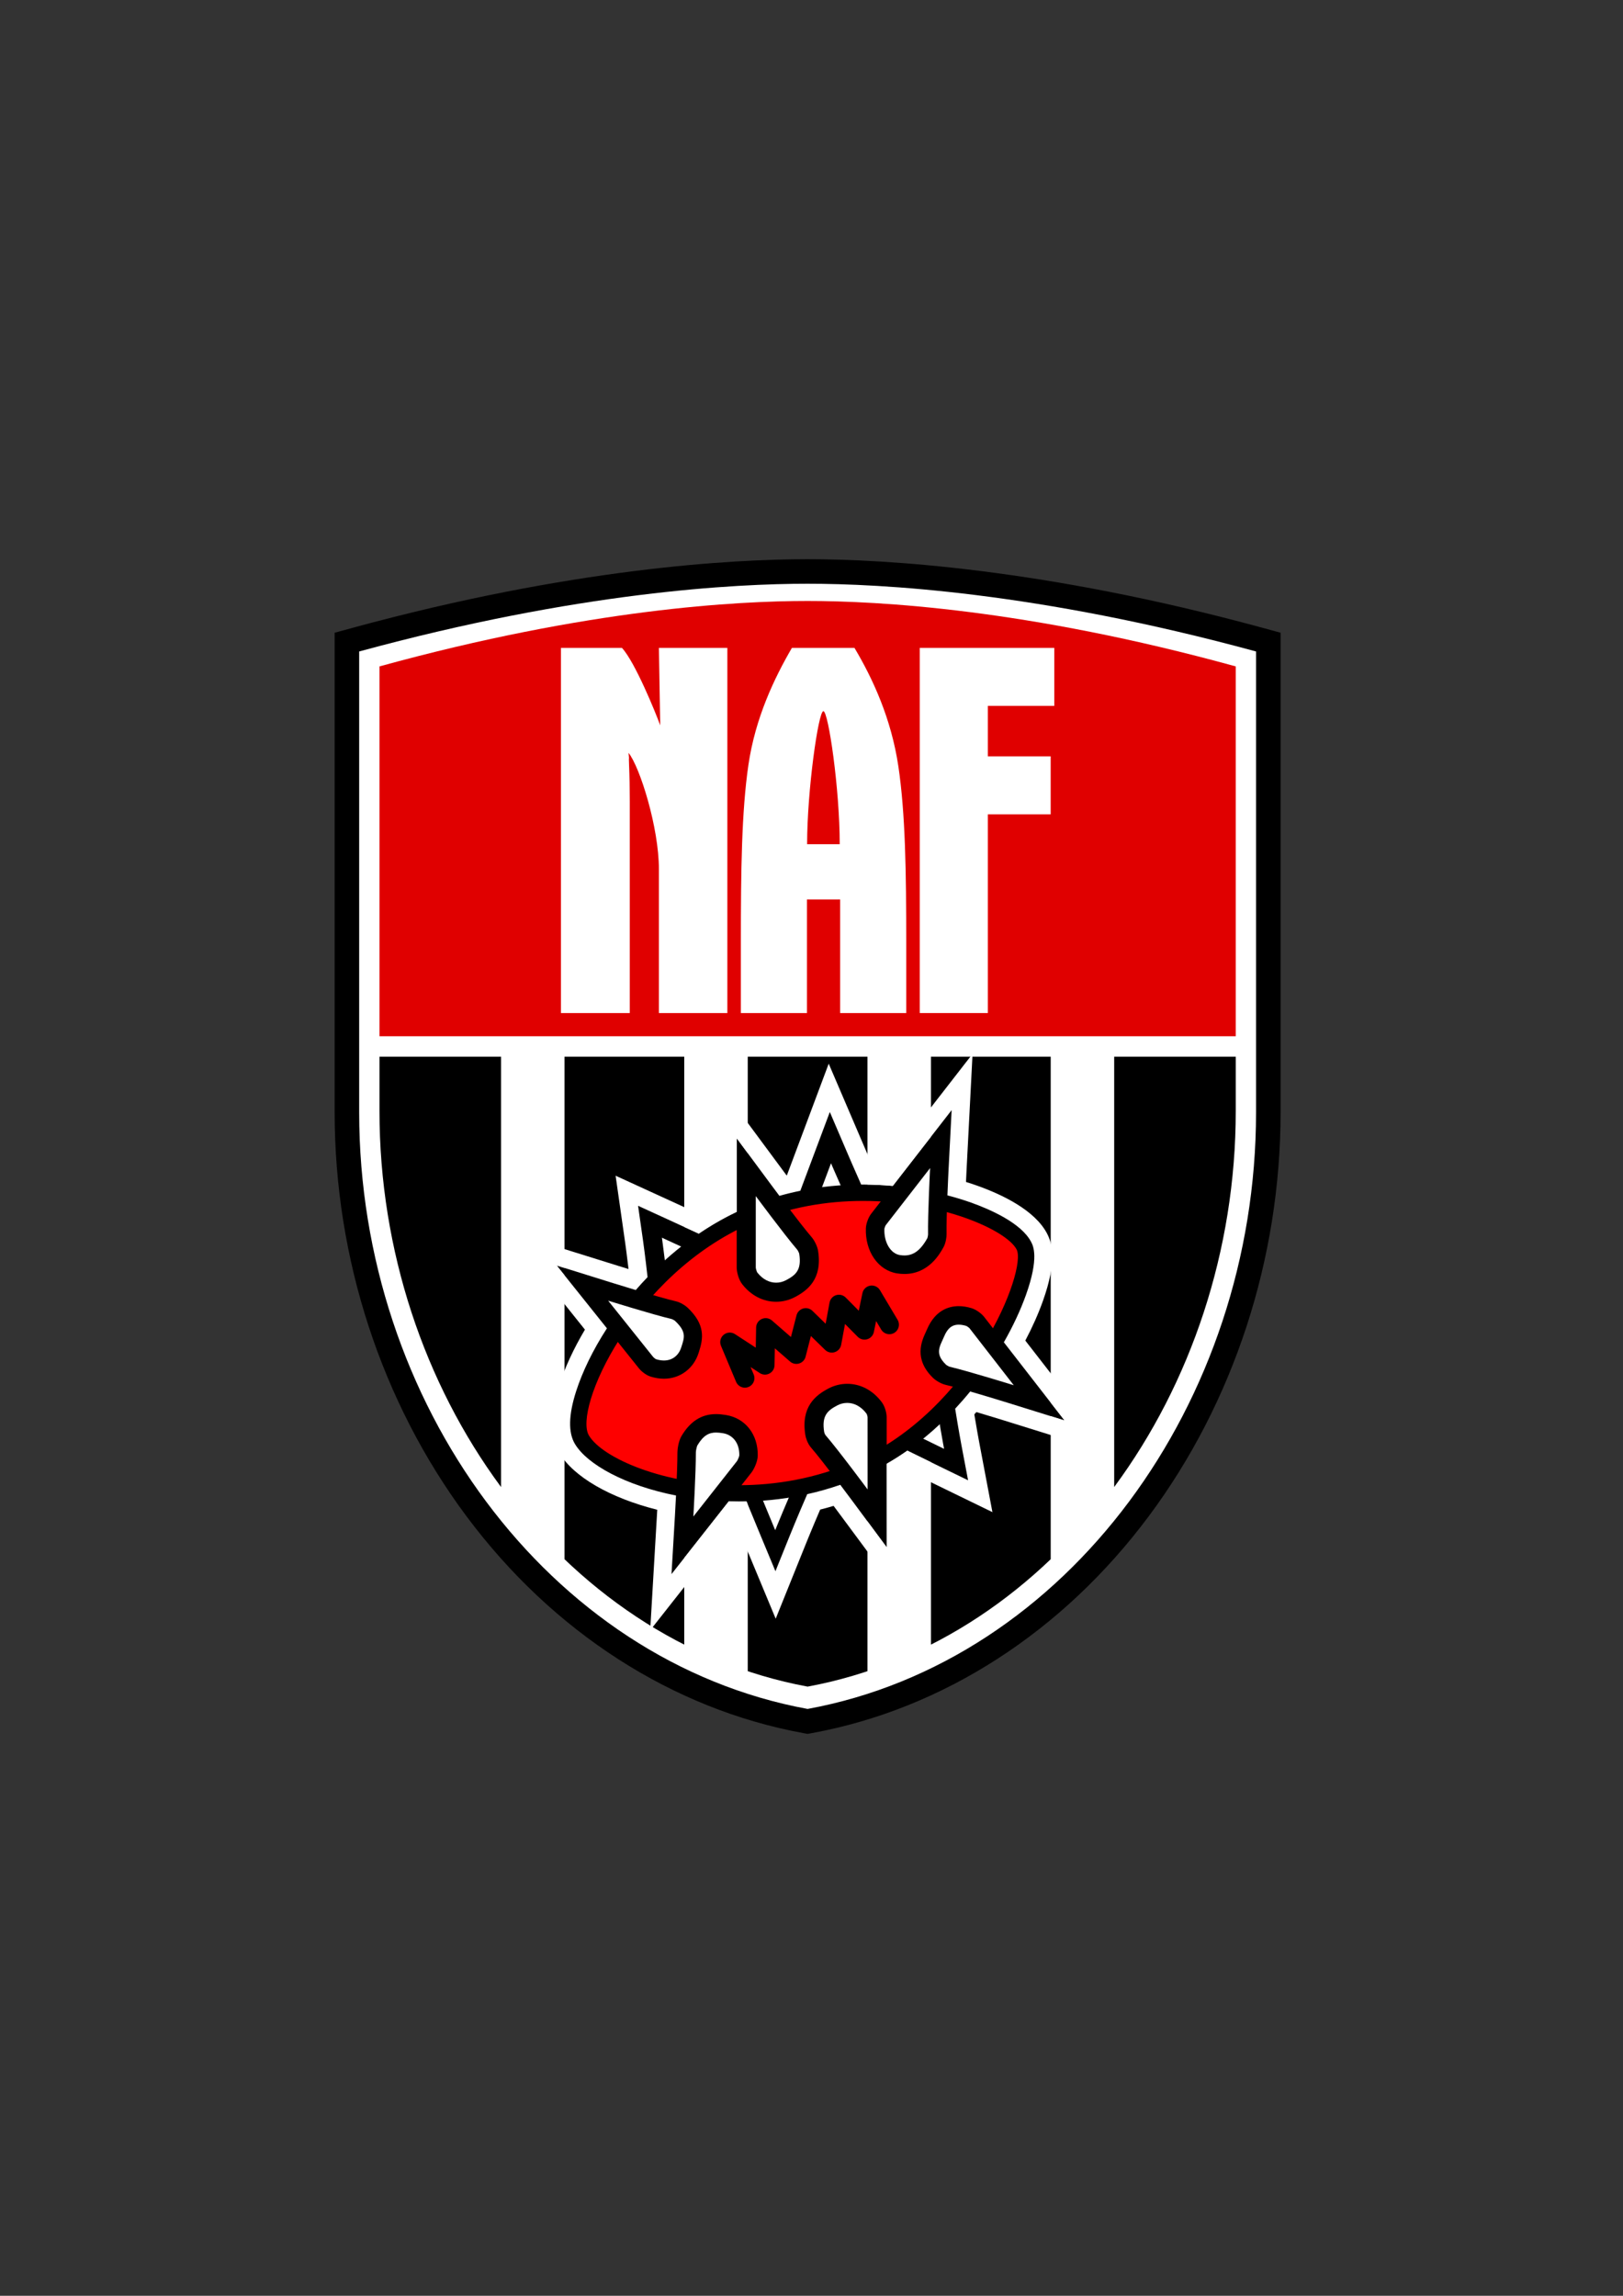 <?xml version="1.0" encoding="utf-8"?>
<!-- Generator: Adobe Illustrator 15.0.0, SVG Export Plug-In . SVG Version: 6.00 Build 0)  -->
<!DOCTYPE svg PUBLIC "-//W3C//DTD SVG 1.1//EN" "http://www.w3.org/Graphics/SVG/1.1/DTD/svg11.dtd">
<svg version="1.1" id="Layer_1" xmlns="http://www.w3.org/2000/svg" xmlns:xlink="http://www.w3.org/1999/xlink" x="0px" y="0px"
	 width="595.28px" height="841.89px" viewBox="0 0 595.28 841.89" enable-background="new 0 0 595.28 841.89" xml:space="preserve">
<rect x="0" y="0" width="595.28" height="841.89" fill="#333333" stroke="none"/>
<g>
	<g>
		<path fill="#FFFFFF" d="M295.401,631.111c-46.863-8.602-89.73-36.226-120.705-77.785c-30.603-41.06-47.457-92.7-47.457-145.407
			V235.465l3.316-0.904c79.789-21.749,138.038-24.996,165.658-24.996c27.62,0,85.869,3.248,165.659,24.996l3.316,0.904v172.454
			c0,52.707-16.854,104.348-47.457,145.407c-30.976,41.56-73.843,69.184-120.706,77.785l-0.813,0.149L295.401,631.111z"/>
		<path d="M296.213,214.065c26.546,0,84.04,2.913,164.475,24.838c0,31.89,0,66.969,0,169.016
			c0,106.354-69.35,201.307-164.475,218.767c-95.126-17.46-164.475-112.413-164.475-218.767c0-102.047,0-137.126,0-169.016
			C212.173,216.978,269.667,214.065,296.213,214.065 M296.213,205.065c-27.845,0-86.547,3.268-166.841,25.155l-6.633,1.808v6.875
			v169.016c0,53.67,17.17,106.265,48.349,148.097c31.656,42.474,75.516,70.715,123.501,79.522l1.625,0.298l1.625-0.298
			c47.984-8.808,91.844-37.049,123.5-79.522c31.179-41.832,48.35-94.427,48.35-148.097V238.903v-6.875l-6.633-1.808
			C382.76,208.333,324.059,205.065,296.213,205.065L296.213,205.065z"/>
	</g>
	<path fill="#E00000" d="M453.244,244.378c-76.795-21.153-131.475-23.998-157.031-23.998c-25.556,0-80.237,2.845-157.031,23.998
		c0,27.714,0,57.937,0,135.622h314.062C453.244,302.314,453.244,272.092,453.244,244.378z"/>
	<g>
		<defs>
			<path id="SVGID_1_" d="M139.183,380c0,8.554,0,17.674,0,27.44c0,102.606,66.21,194.215,157.031,211.06
				c90.821-16.845,157.031-108.454,157.031-211.06c0-9.766,0-18.886,0-27.44H139.183z"/>
		</defs>
		<clipPath id="SVGID_2_">
			<use xlink:href="#SVGID_1_"  overflow="visible"/>
		</clipPath>
		<g clip-path="url(#SVGID_2_)">
			<rect x="207.05" y="387.5" width="43.919" height="242.5"/>
			<rect x="136.205" y="387.5" width="47.561" height="242.5"/>
			<rect x="274.254" y="387.5" width="43.919" height="242.5"/>
			<rect x="341.456" y="387.5" width="43.919" height="242.5"/>
			<rect x="408.661" y="387.5" width="46.641" height="242.5"/>
		</g>
	</g>
</g>
<g>
	<g>
		<path fill="#FFFFFF" d="M304.01,458.996c-5.735,0-7.737-2.744-10.782-7.597l-0.921-1.467l12.271-32.753l3.436,8.02
			c0.072,0.171,7.373,17.198,10.641,23.3l1.094,2.044l-1.455,1.805c-4.834,6-8.429,6.513-13.773,6.643
			C304.346,458.994,304.175,458.996,304.01,458.996z"/>
		<path d="M304.796,426.577c0,0,7.396,17.266,10.772,23.574c-3.91,4.853-6.279,5.222-11.134,5.34
			c-0.146,0.004-0.287,0.005-0.425,0.005c-3.813,0-4.939-1.372-7.818-5.957C300.377,438.375,304.796,426.577,304.796,426.577
			 M304.361,407.782l-6.121,16.34c0,0-4.419,11.797-8.604,22.96l-1.216,3.244l1.842,2.935c2.85,4.54,5.797,9.235,13.747,9.235
			c0.192,0,0.391-0.002,0.594-0.007c5.787-0.141,10.67-0.815,16.416-7.945l2.908-3.61l-2.188-4.086
			c-3.195-5.969-10.438-22.856-10.51-23.026L304.361,407.782L304.361,407.782z"/>
	</g>
	<g>
		<path fill="#FFFFFF" d="M253.649,482.794c-1.45,0-2.873-0.259-4.841-0.618c-1.061-0.194-2.325-0.425-3.889-0.669l-2.736-0.426
			l-0.214-2.762c-0.892-11.485-2.645-23.83-2.662-23.954l-0.905-6.343l5.826,2.666c0.194,0.089,19.49,8.923,29.688,13.817
			l2.688,1.29l-0.846,2.858c-1.917,6.479-5.208,7.817-9.374,9.512c-1.355,0.551-2.891,1.175-4.7,2.092
			C258.288,481.977,256.22,482.794,253.649,482.794z"/>
		<path d="M242.771,453.871c0,0,19.343,8.853,29.63,13.79c-1.953,6.597-4.918,5.736-12.299,9.474
			c-3.149,1.595-4.665,2.159-6.453,2.159c-1.803,0-3.882-0.573-8.191-1.245C244.546,466.31,242.771,453.871,242.771,453.871
			 M234.032,442.173l1.81,12.687c0.017,0.123,1.754,12.364,2.637,23.731l0.429,5.521l5.472,0.853c1.511,0.236,2.727,0.458,3.8,0.653
			c2.069,0.378,3.703,0.676,5.47,0.676c3.575,0,6.354-1.263,9.615-2.914c1.68-0.851,3.082-1.421,4.437-1.972
			c4.433-1.803,9.016-3.667,11.412-11.76l1.692-5.718l-5.375-2.58c-10.227-4.908-29.552-13.756-29.746-13.845L234.032,442.173
			L234.032,442.173z"/>
	</g>
	<g>
		<path fill="#FFFFFF" d="M344.844,534.239c-0.176-0.086-17.755-8.638-27.059-13.378l-2.213-1.127l0.505-2.432
			c1.317-6.357,4.354-7.775,7.868-9.416c1.156-0.54,2.466-1.151,3.992-2.042c2.994-1.75,4.844-2.583,7.252-2.583
			c1.307,0,2.582,0.248,4.346,0.591c0.946,0.184,2.073,0.403,3.465,0.634l2.383,0.395l0.313,2.395
			c1.467,11.246,3.746,23.312,3.769,23.433l1.206,6.364L344.844,534.239z"/>
		<path d="M335.189,506.515c1.586,0,3.459,0.549,7.279,1.182c1.496,11.469,3.799,23.617,3.799,23.617s-17.621-8.569-27.005-13.351
			c1.338-6.454,4.011-5.627,10.315-9.309C332.287,507.07,333.594,506.515,335.189,506.515 M335.189,500.008L335.189,500.008
			c-3.435,0-6.061,1.372-8.896,3.028c-1.395,0.814-2.579,1.368-3.724,1.902c-4.551,2.124-8.151,4.334-9.68,11.704l-1.008,4.863
			l4.426,2.255c9.33,4.754,26.936,13.318,27.113,13.404l11.649,5.666l-2.411-12.729c-0.022-0.12-2.285-12.107-3.739-23.248
			l-0.624-4.788l-4.764-0.79c-1.339-0.222-2.422-0.432-3.377-0.617C338.287,500.295,336.81,500.008,335.189,500.008L335.189,500.008
			z"/>
	</g>
	<g>
		<path fill="#FFFFFF" d="M281.697,562.23c-0.066-0.159-6.667-16.036-10.054-24.62l-0.621-1.574l1.084-1.299
			c2.561-3.066,4.663-4.261,7.499-4.261c0.754,0,1.496,0.081,2.282,0.168c0.922,0.102,1.967,0.217,3.237,0.217l0.497-0.002
			c4.802,0,5.921,1.102,8.451,4.285c0.49,0.617,1.073,1.352,1.814,2.225l1.169,1.38l-0.75,1.646
			c-4.69,10.299-9.289,21.692-9.334,21.807l-2.602,6.457L281.697,562.23z"/>
		<path d="M279.605,533.326c1.396,0,3.026,0.385,5.52,0.385c0.052,0,0.104,0,0.157,0c0.116-0.001,0.229-0.001,0.34-0.001
			c4.537,0,4.088,0.783,8.091,5.503c-4.771,10.476-9.384,21.923-9.384,21.923s-6.618-15.912-10.034-24.571
			C276.505,533.918,277.875,533.326,279.605,533.326 M279.605,527.626c-4.647,0-7.504,2.672-9.687,5.285l-2.169,2.598l1.242,3.147
			c3.396,8.608,10.007,24.509,10.073,24.669l5.347,12.854l5.205-12.913c0.045-0.113,4.624-11.457,9.285-21.69l1.499-3.292
			l-2.339-2.759c-0.705-0.831-1.263-1.533-1.755-2.153c-2.963-3.729-4.869-5.363-10.683-5.363l-0.383,0.002h-0.114
			c-1.114,0-2.035-0.102-2.926-0.199C281.372,527.721,280.516,527.626,279.605,527.626L279.605,527.626z"/>
	</g>
	<g>
		<path fill="#FE0000" d="M270.986,547.638c-28.292,0-51.906-10.228-57.559-19.702c-2.512-4.21-0.982-11.482,0.743-16.843
			c7.055-21.914,28.865-51.678,60.08-65.241c12.917-5.614,27.145-8.461,42.285-8.461c28.044,0,54.287,10.27,59.016,19.451
			c1.949,3.786-0.051,11.334-2.07,17c-7.662,21.48-27.671,51.371-58.847,64.921C301.09,544.651,286.404,547.638,270.986,547.638z"/>
		<path d="M316.535,440.391c28.678-0.001,52.679,10.698,56.35,17.825c3.862,7.501-16.121,58.965-59.447,77.796
			c-14.288,6.212-28.954,8.626-42.452,8.626c-27.424,0-50.042-9.956-54.983-18.239c-5.754-9.644,16.123-58.972,59.443-77.796
			C289.112,442.663,303.321,440.391,316.535,440.391 M316.538,434.391v6V434.391c-15.56,0-30.188,2.931-43.484,8.709
			c-32.07,13.936-54.485,44.538-61.74,67.074c-2.786,8.653-2.942,15.146-0.464,19.299c6.207,10.403,30.397,21.165,60.135,21.165
			c15.833,0,30.92-3.069,44.844-9.123c15.004-6.521,28.506-17.08,40.13-31.383c8.789-10.813,16.205-23.674,20.345-35.282
			c4.867-13.645,2.645-17.962,1.914-19.381c-3.641-7.068-15.424-12.114-22.123-14.492
			C344.133,436.729,330.084,434.391,316.538,434.391L316.538,434.391z"/>
	</g>
	<g>
		<path fill="#FFFFFF" d="M284.681,473.867c-3.693,0-7.136-1.809-9.695-5.094c-0.771-0.99-1.281-3.027-1.281-3.94v-36.817
			l6.313,8.526c0.103,0.139,10.311,13.917,15.08,19.496c0.565,0.662,1.343,2.198,1.498,3.188c1.185,7.568-1.842,10.819-6.75,13.372
			C288.25,473.428,286.463,473.867,284.681,473.867z"/>
		<path d="M277.205,438.625c0,0,10.327,13.949,15.232,19.688c0.195,0.229,0.66,1.193,0.701,1.455c0.924,5.9-1.197,7.795-4.907,9.725
			c-1.083,0.563-2.297,0.875-3.55,0.875c-2.372,0-4.885-1.114-6.934-3.744c-0.185-0.237-0.542-1.442-0.542-1.79
			C277.205,451.901,277.205,438.625,277.205,438.625 M270.205,417.406v21.219v26.208c0,1.451,0.625,4.3,2.017,6.088
			c3.239,4.158,7.663,6.446,12.459,6.446c2.342,0,4.688-0.575,6.782-1.665c4.845-2.521,10.202-6.732,8.591-17.018
			c-0.269-1.713-1.377-3.847-2.295-4.92c-4.69-5.486-14.826-19.167-14.928-19.305L270.205,417.406L270.205,417.406z"/>
	</g>
	<g>
		<path fill="#FFFFFF" d="M243.51,502.25c-1.255,0-2.569-0.213-3.905-0.632c-1.147-0.361-2.333-1.517-2.635-1.896l-23.348-29.203
			l10.429,3.255c0.163,0.051,16.344,5.094,23.117,6.688c0.834,0.195,2.113,0.933,2.653,1.436c5.334,4.979,4.721,8.587,3.364,12.787
			l-0.158,0.489C251.635,499.538,247.988,502.25,243.51,502.25z"/>
		<path d="M223.056,476.964c0,0,16.378,5.111,23.347,6.751c0.209,0.049,0.967,0.466,1.14,0.627c4.413,4.119,3.447,6.224,2.301,9.815
			c-0.86,2.697-3.047,4.75-6.333,4.75c-0.889,0-1.858-0.15-2.903-0.479c-0.177-0.056-0.859-0.585-1.021-0.788
			C231.46,487.476,223.056,476.964,223.056,476.964 M204.19,464.073l13.644,17.065l16.531,20.677
			c0.482,0.606,2.204,2.351,4.234,2.99c1.665,0.522,3.316,0.787,4.912,0.787c5.894,0,10.879-3.691,12.702-9.403l0.154-0.479
			c1.542-4.773,2.483-9.96-4.263-16.256c-0.885-0.825-2.648-1.893-4.18-2.25c-6.646-1.563-22.714-6.572-22.876-6.623L204.19,464.073
			L204.19,464.073z"/>
	</g>
	<g>
		<path fill="#FFFFFF" d="M250.931,555.93c0.009-0.158,0.929-15.938,0.915-23.382c-0.001-0.857,0.394-3.165,1.018-4.215
			c2.618-4.416,5.63-6.388,9.763-6.388c0.911,0,1.875,0.091,3.127,0.296c4.471,0.73,8.922,4.579,8.791,11.528
			c-0.026,1.346-1.042,3.439-1.586,4.132L250.3,566.683L250.931,555.93z"/>
		<path d="M262.627,525.326c0.807,0,1.661,0.102,2.582,0.252c3.268,0.534,6.047,3.288,5.955,8.127
			c-0.007,0.353-0.598,1.769-0.863,2.106c-7.919,10.06-15.994,20.316-15.994,20.316s0.936-15.953,0.921-23.587
			c-0.001-0.538,0.356-2.165,0.542-2.479C257.97,526.35,260.06,525.327,262.627,525.326 M262.627,518.563L262.627,518.563
			c-5.318,0.001-9.464,2.634-12.675,8.051c-1.139,1.913-1.489,5.023-1.488,5.939c0.014,7.341-0.9,23.021-0.909,23.179l-1.261,21.506
			l13.325-16.927l15.994-20.316c0.786-1,2.266-3.827,2.311-6.159c0.147-7.771-4.524-13.771-11.625-14.932
			C264.861,518.669,263.728,518.563,262.627,518.563L262.627,518.563z"/>
	</g>
	<g>
		<path fill="#FFFFFF" d="M315.406,548.281c-0.106-0.144-10.674-14.396-15.326-19.771c-0.688-0.797-1.146-2.207-1.24-2.786
			c-1.24-7.651,1.792-10.93,6.726-13.496c1.6-0.831,3.387-1.271,5.169-1.271c3.788,0,7.296,1.893,9.874,5.329
			c0.708,0.942,1.099,2.622,1.099,3.422l0.015,37.098L315.406,548.281z"/>
		<path d="M310.735,514.457c2.427,0,5.001,1.166,7.075,3.93c0.135,0.18,0.397,1.067,0.397,1.321
			c0.005,13.021,0.011,26.489,0.011,26.489s-10.697-14.438-15.491-19.978c-0.105-0.122-0.396-0.824-0.432-1.052
			c-0.97-5.984,1.153-7.894,4.886-9.835C308.266,514.769,309.48,514.457,310.735,514.457 M310.736,507.457L310.736,507.457
			c-2.344,0-4.689,0.576-6.785,1.666c-4.872,2.534-10.249,6.775-8.565,17.165c0.146,0.905,0.762,3.024,2.044,4.508
			c4.571,5.283,15.058,19.427,15.163,19.568l12.633,17.049l-0.008-21.219l-0.011-26.489c0-1.253-0.479-3.76-1.798-5.519
			C320.152,509.847,315.652,507.457,310.736,507.457L310.736,507.457z"/>
	</g>
	<g>
		<path fill="#FFFFFF" d="M370.816,511.225c-0.162-0.051-16.366-5.09-23.278-6.719c-0.923-0.22-2.353-1.065-2.924-1.621
			c-5.5-5.291-3.471-9.711-1.989-12.938c0.173-0.376,0.35-0.762,0.521-1.162c0.684-1.587,2.759-6.411,8.494-6.411
			c1.146,0,2.348,0.189,3.674,0.58c1.018,0.304,2.43,1.355,2.975,2.06l22.85,29.426L370.816,511.225z"/>
		<path d="M351.641,485.769c0.787,0,1.684,0.139,2.715,0.442c0.248,0.074,1.085,0.669,1.249,0.881
			c7.979,10.274,16.222,20.891,16.222,20.891s-16.398-5.106-23.51-6.782c-0.246-0.059-1.137-0.558-1.337-0.752
			c-4.271-4.108-2.284-6.667-0.712-10.323C347.324,487.669,348.726,485.769,351.641,485.769 M351.641,478.977L351.641,478.977
			c-3.637,0.001-8.604,1.469-11.613,8.465c-0.161,0.376-0.327,0.736-0.488,1.088c-1.467,3.193-4.518,9.84,2.731,16.813
			c0.929,0.901,2.871,2.084,4.477,2.466c6.808,1.604,22.898,6.608,23.061,6.658l20.644,6.429l-13.26-17.078l-16.223-20.892
			c-0.902-1.165-2.898-2.694-4.67-3.223C354.632,479.212,353.116,478.977,351.641,478.977L351.641,478.977z"/>
	</g>
	<g>
		<path fill="#FFFFFF" d="M331.723,463.781c-0.691,0-1.422-0.059-2.168-0.176c-5.207-0.816-8.814-6.306-8.579-13.053
			c0.034-0.962,0.627-2.595,1.221-3.36l22.892-29.474l-0.559,10.797c-0.008,0.17-0.872,17.021-0.744,24.159
			c0.012,0.616-0.217,2.176-0.718,3.071C341.154,459.191,337.892,463.781,331.723,463.781z"/>
		<path d="M341.139,428.341c0,0-0.881,17.054-0.749,24.395c0.005,0.276-0.185,1.172-0.287,1.354
			c-2.544,4.581-5.171,6.296-8.38,6.296c-0.531,0-1.078-0.047-1.643-0.136c-3.352-0.525-5.887-4.537-5.711-9.579
			c0.01-0.263,0.359-1.201,0.512-1.398C332.87,438.987,341.139,428.341,341.139,428.341 M349.037,407.096l-13.264,17.079
			l-16.257,20.931c-1.028,1.328-1.876,3.664-1.935,5.326c-0.297,8.492,4.518,15.443,11.446,16.529
			c0.92,0.144,1.827,0.217,2.694,0.217c8.881,0,12.974-7.369,14.318-9.79c0.865-1.549,1.16-3.759,1.14-4.784
			c-0.126-7.014,0.732-23.744,0.741-23.912L349.037,407.096L349.037,407.096z"/>
	</g>
	<polyline fill="none" stroke="#000000" stroke-width="7" stroke-linecap="round" stroke-linejoin="round" points="273.205,505.375 
		267.664,492.166 280.58,500.583 280.83,486.875 292.08,496.654 295.539,483.208 305.08,492.514 307.705,478.291 317.08,487.75 
		319.747,474.916 326.205,485.769 	"/>
	<g>
		<path fill="#FFFFFF" d="M349.037,407.096l-1.115,21.595c-0.004,0.086-0.229,4.463-0.432,9.664c2.955,0.771,5.841,1.64,8.605,2.621
			c6.699,2.378,18.482,7.424,22.123,14.492c0.73,1.419,2.953,5.736-1.914,19.381c-2.006,5.624-4.785,11.541-8.113,17.378l9,11.59
			l13.26,17.078l-20.644-6.429c-0.107-0.033-7.206-2.24-13.966-4.193c-1.789,2.195-3.628,4.294-5.505,6.312
			c1.176,7.437,2.308,13.433,2.323,13.518l2.411,12.729l-11.649-5.666c-0.092-0.044-4.806-2.337-10.629-5.199
			c-2.473,1.733-5,3.339-7.578,4.818l0.004,9.41l0.008,21.219l-12.633-17.049c-0.044-0.06-1.912-2.579-4.402-5.872
			c-3.959,1.374-8,2.516-12.116,3.431c-3.526,8.077-6.422,15.254-6.458,15.344l-5.205,12.913l-5.347-12.854
			c-0.041-0.098-2.538-6.104-5.247-12.722c-0.942,0.021-1.886,0.034-2.833,0.034c-1.245,0-2.477-0.025-3.701-0.063l-7.665,9.736
			l-13.325,16.927l1.261-21.506c0.004-0.07,0.187-3.208,0.388-7.314c-18.651-3.684-32.595-11.407-37.092-18.945
			c-2.478-4.152-2.322-10.646,0.464-19.299c2.299-7.141,6.125-15.092,11.292-23.065l-4.773-5.97l-13.644-17.065l20.857,6.509
			c0.076,0.023,3.664,1.143,8.136,2.483c1.388-1.599,2.831-3.177,4.324-4.731c-0.81-7.438-1.654-13.389-1.666-13.475l-1.81-12.687
			l11.652,5.333c0.094,0.043,4.713,2.158,10.605,4.882c4.389-2.985,9.034-5.681,13.916-7.992v-5.771v-21.219l12.626,17.054
			c0.035,0.048,1.258,1.698,3.039,4.067c2.519-0.714,5.078-1.332,7.671-1.862c2.639-7.042,4.699-12.543,4.699-12.543l6.121-16.34
			l6.869,16.039c0.039,0.092,2.177,5.076,4.637,10.577c0.224-0.001,0.445-0.008,0.67-0.008v1.503c0,0.001,0.001,0.001,0.001,0.002
			v-1.505c3.617,0,7.269,0.179,10.909,0.504l8.326-10.72L349.037,407.096 M356.712,386.454l-12.888,16.594l-13.264,17.079
			l-6.149,7.918c-0.427-0.027-0.851-0.052-1.274-0.074v-0.18h-2.98c-1.644-3.731-2.84-6.524-2.854-6.559l-6.873-16.048
			l-6.478-15.123l-5.771,15.406l-6.121,16.34l-3.442,9.187c-0.04,0.01-0.08,0.02-0.119,0.028c-0.208-0.28-0.333-0.447-0.356-0.479
			l-12.634-17.065L263.605,397.4v20.006v21.219v1.688c-2.657,1.392-5.289,2.911-7.874,4.548c-4.235-1.952-7.233-3.325-7.309-3.359
			l-11.644-5.329l-10.987-5.028l1.707,11.961l1.81,12.687c0.119,0.852,0.64,4.61,1.222,9.574c-1.718-0.525-2.98-0.917-3.488-1.075
			l-20.885-6.518l-20.591-6.425l13.47,16.847l13.644,17.065l1.861,2.328c-4.13,6.942-7.387,13.976-9.508,20.563
			c-3.441,10.688-3.391,18.769,0.151,24.703c5.22,8.75,18.707,16.49,35.879,20.787c-0.058,1.055-0.095,1.679-0.095,1.691
			l-1.262,21.519l-1.23,20.989l13.005-16.521l13.325-16.927l4.956-6.295c1.611,3.911,2.882,6.974,3.196,7.728l5.361,12.889
			l6.19,14.882l6.025-14.95l5.205-12.913c0.025-0.063,2.223-5.505,5.08-12.154c1.654-0.419,3.299-0.873,4.926-1.361
			c0.946,1.266,1.532,2.056,1.541,2.068l12.639,17.057l11.91,16.073l-0.008-20.005l-0.008-21.22l-0.002-5.668
			c0.501-0.313,1-0.63,1.496-0.951c4.186,2.052,7.164,3.5,7.26,3.546l11.612,5.648l11.817,5.747l-2.446-12.911l-2.411-12.729
			c-0.166-0.89-0.918-4.936-1.785-10.203c0.252-0.284,0.503-0.569,0.752-0.854c4.86,1.442,9.128,2.764,9.714,2.945l20.664,6.436
			l20.061,6.247l-12.886-16.597l-13.26-17.078l-6.342-8.167c2.612-4.95,4.778-9.824,6.459-14.536
			c5.224-14.645,3.396-21.063,1.565-24.618c-4.448-8.638-16.477-14.388-25.783-17.691c-1.283-0.456-2.619-0.897-4-1.324
			c0.089-1.967,0.165-3.515,0.205-4.315l0.006-0.126l1.113-21.555L356.712,386.454L356.712,386.454z"/>
	</g>
</g>
<g id="NAF">
	<path id="N" fill="#FFFFFF" d="M205.741,237.587h22.371c4.826,5.226,12.357,23.757,14.044,28.413l-0.486-28.413h25.111v133.908
		H241.67v-52.74c0-15.25-6.948-37.44-11.132-42.673c0.354,3.958,0,0,0.18,4.243c0.177,4.244,0.267,8.758,0.267,13.544v77.626
		h-25.244V237.587z"/>
	<polygon id="F" fill="#FFFFFF" points="337.34,371.495 337.34,237.587 386.686,237.587 386.686,258.859 362.314,258.859 
		362.314,277.36 385.364,277.36 385.364,298.632 362.314,298.632 362.314,371.495 	"/>
	<path id="A" fill="#FFFFFF" d="M308.147,371.495v-41.652h-12.175v41.652h-24.239v-25.844c0-26.227,0.256-47.938,2.767-65.135
		c2.511-17.196,9.45-31.766,15.959-42.929h22.938c6.803,11.413,13.492,26.004,16.092,43.36c2.598,17.358,2.898,38.925,2.898,64.705
		v25.844H308.147z M301.995,260.793c-1.826,0-5.962,29.019-5.962,48.778h11.958C307.991,289.313,303.821,260.793,301.995,260.793z"
		/>
</g>
</svg>
